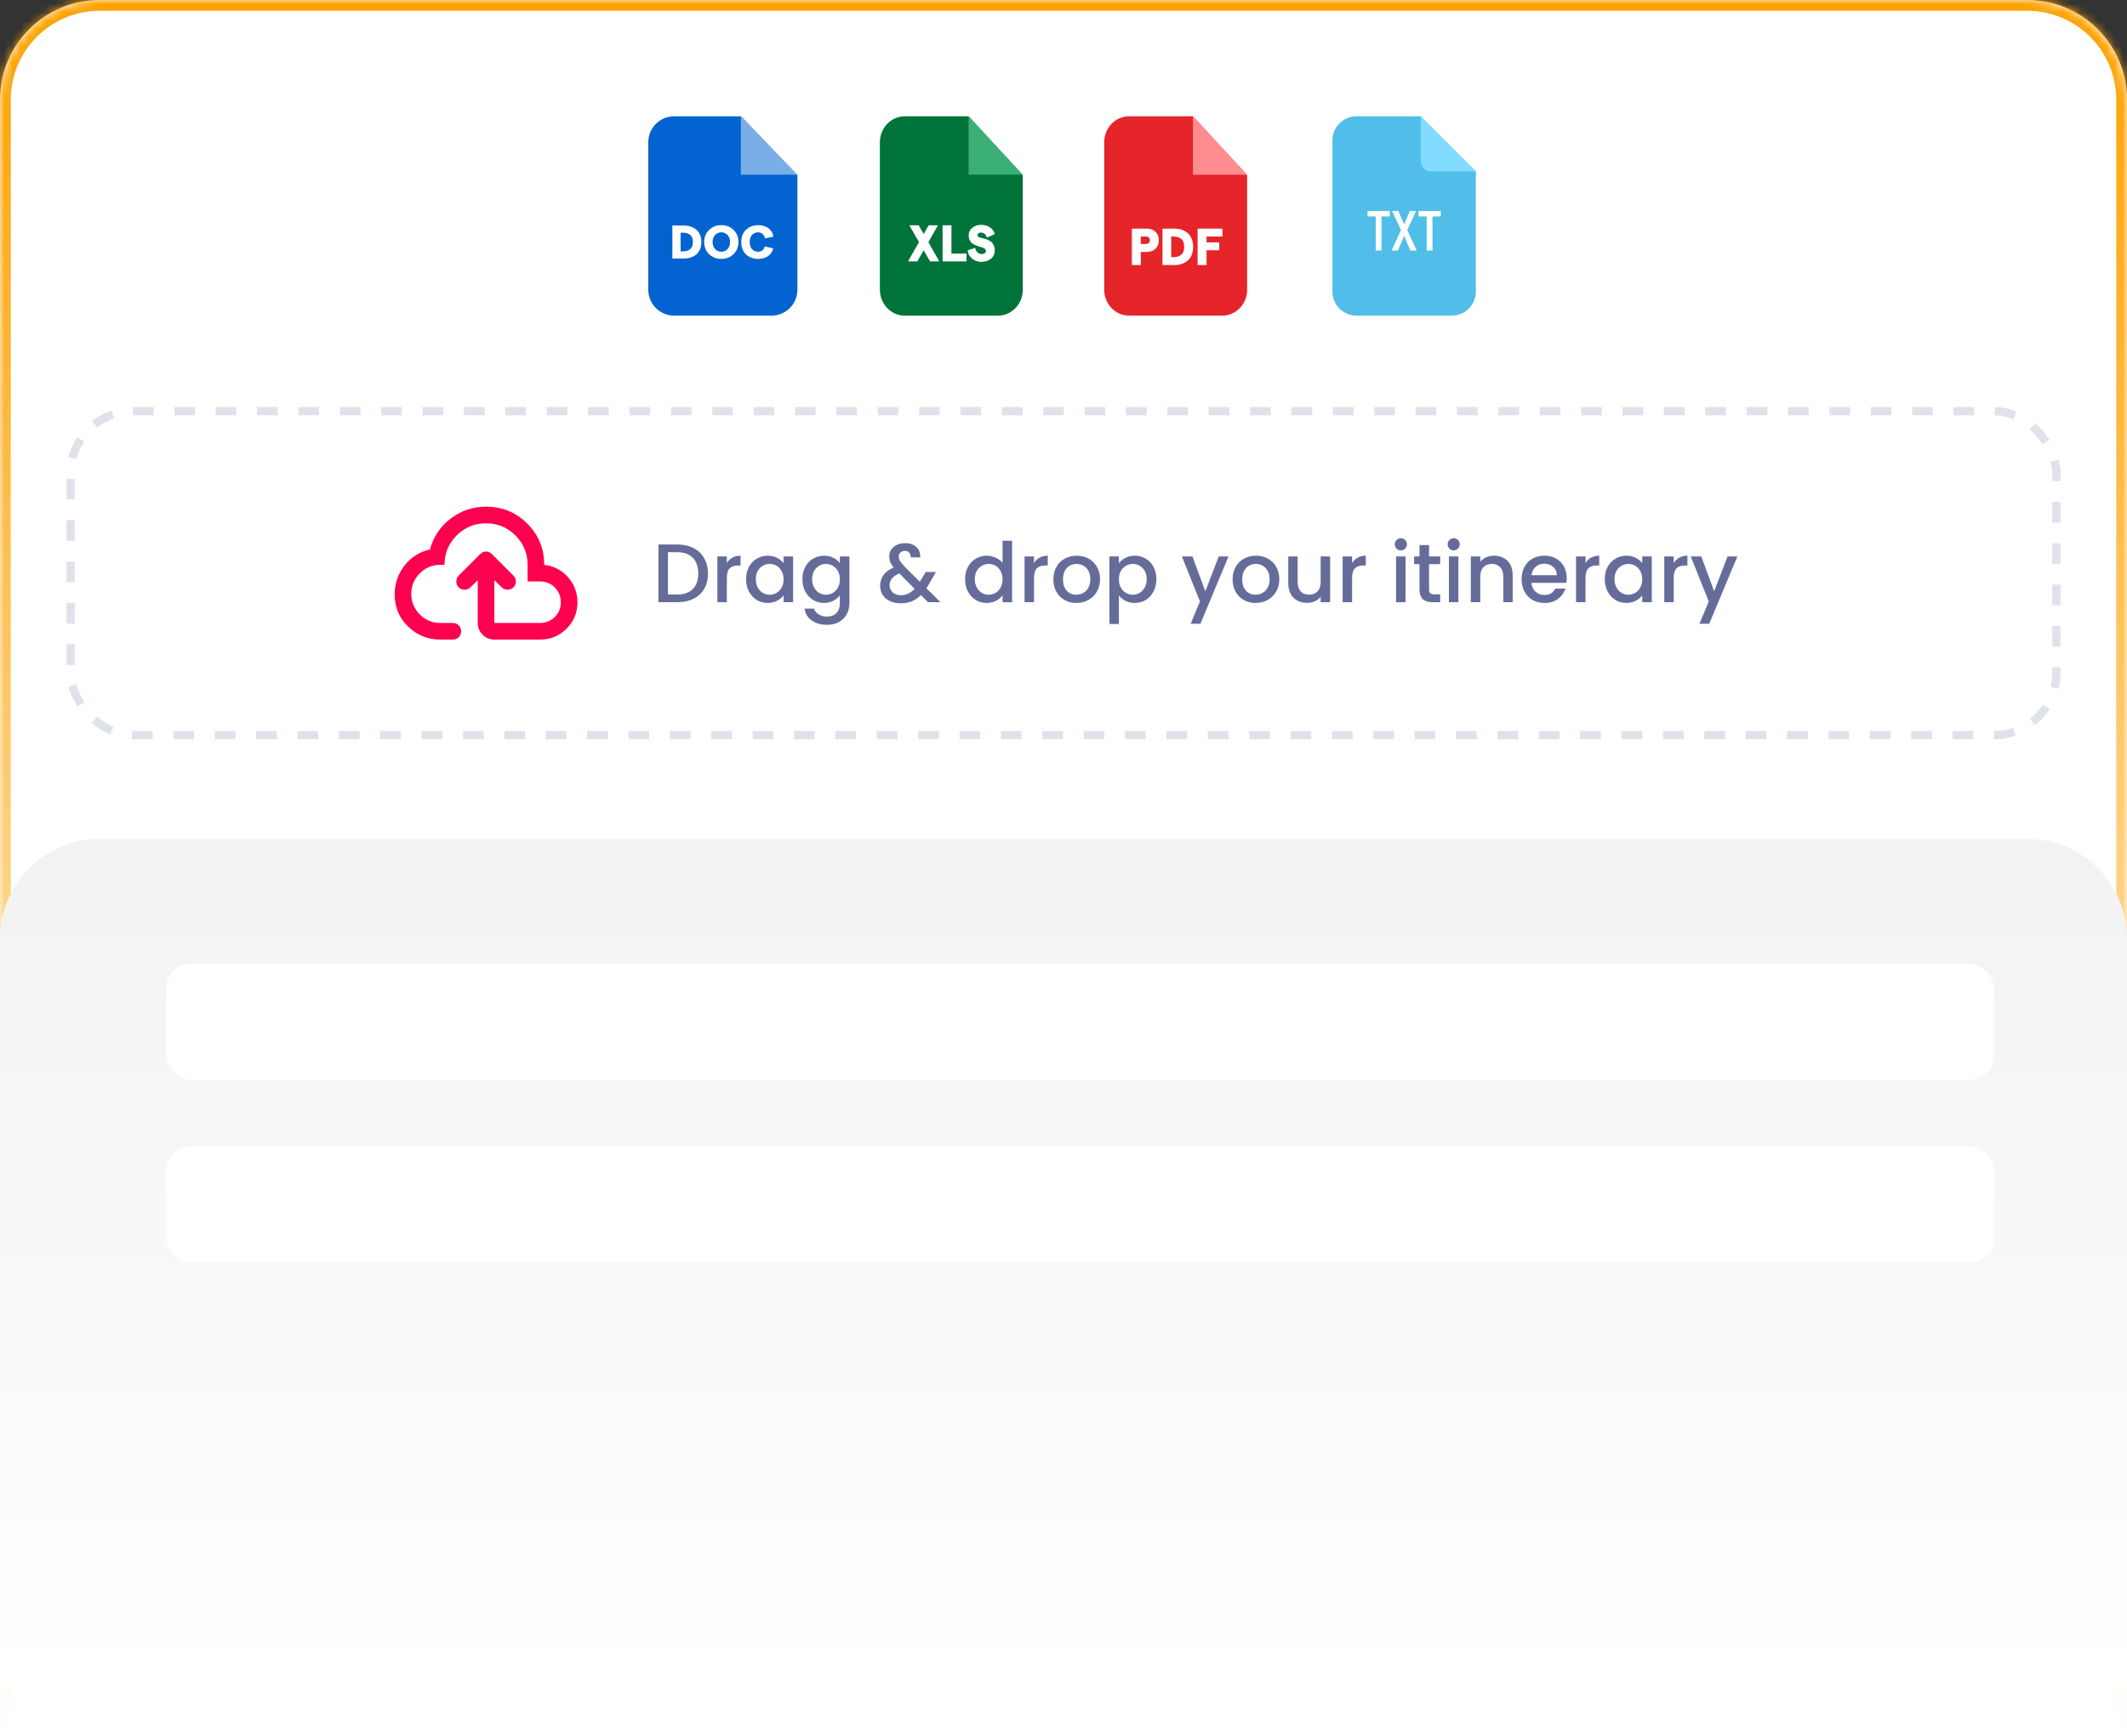 <svg width="256" height="209" viewBox="0 0 256 209" fill="none" xmlns="http://www.w3.org/2000/svg">
<rect x="0" y="0" width="256" height="209" fill="#333333" stroke="none"/>
<mask id="path-1-inside-1_5616_1698" fill="white">
<path d="M0 12C0 5.373 5.373 0 12 0H244C250.627 0 256 5.373 256 12V209H0V12Z"/>
</mask>
<path d="M0 12C0 5.373 5.373 0 12 0H244C250.627 0 256 5.373 256 12V209H0V12Z" fill="white"/>
<path d="M-1.297 12C-1.297 4.656 4.656 -1.297 12 -1.297H244C251.344 -1.297 257.297 4.656 257.297 12L254.703 12C254.703 6.089 249.911 1.297 244 1.297H12C6.089 1.297 1.297 6.089 1.297 12L-1.297 12ZM256 209H0H256ZM-1.297 209V12C-1.297 4.656 4.656 -1.297 12 -1.297L12 1.297C6.089 1.297 1.297 6.089 1.297 12V209H-1.297ZM244 -1.297C251.344 -1.297 257.297 4.656 257.297 12V209H254.703V12C254.703 6.089 249.911 1.297 244 1.297L244 -1.297Z" fill="url(#paint0_linear_5616_1698)" mask="url(#path-1-inside-1_5616_1698)"/>
<path d="M0 113C0 106.373 5.373 101 12 101H244C250.627 101 256 106.373 256 113V203H0V113Z" fill="url(#paint1_linear_5616_1698)"/>
<rect x="20" y="116" width="220" height="14" rx="3" fill="white"/>
<rect x="20" y="138" width="220" height="14" rx="3" fill="white"/>
<rect x="8.5" y="49.5" width="239" height="39" rx="7.5" fill="white"/>
<rect x="8.5" y="49.5" width="239" height="39" rx="7.5" stroke="#E0E2EB" stroke-dasharray="2.49 2.49"/>
<mask id="mask0_5616_1698" style="mask-type:alpha" maskUnits="userSpaceOnUse" x="46" y="57" width="25" height="24">
<rect x="46.5" y="57" width="24" height="24" fill="#D9D9D9"/>
</mask>
<g mask="url(#mask0_5616_1698)">
<path d="M57.5 69.85L56.6 70.725C56.417 70.908 56.188 71 55.913 71C55.638 71 55.4 70.9 55.2 70.7C55.017 70.517 54.925 70.283 54.925 70C54.925 69.717 55.017 69.483 55.2 69.3L57.8 66.7C58 66.5 58.233 66.4 58.5 66.4C58.767 66.4 59 66.5 59.2 66.7L61.8 69.3C61.983 69.483 62.079 69.713 62.087 69.987C62.096 70.263 62 70.5 61.8 70.7C61.617 70.883 61.388 70.979 61.112 70.987C60.837 70.996 60.6 70.908 60.4 70.725L59.5 69.85V75H65C65.7 75 66.292 74.758 66.775 74.275C67.258 73.792 67.5 73.2 67.5 72.5C67.5 71.8 67.258 71.208 66.775 70.725C66.292 70.242 65.7 70 65 70H63.5V68C63.5 66.617 63.013 65.438 62.038 64.463C61.062 63.487 59.883 63 58.5 63C57.117 63 55.938 63.487 54.962 64.463C53.987 65.438 53.5 66.617 53.5 68H53C52.033 68 51.208 68.342 50.525 69.025C49.842 69.708 49.5 70.533 49.5 71.5C49.5 72.467 49.842 73.292 50.525 73.975C51.208 74.658 52.033 75 53 75H54.5C54.783 75 55.021 75.096 55.212 75.287C55.404 75.479 55.5 75.717 55.5 76C55.5 76.283 55.404 76.521 55.212 76.713C55.021 76.904 54.783 77 54.5 77H53C51.483 77 50.188 76.475 49.112 75.425C48.038 74.375 47.5 73.092 47.5 71.575C47.5 70.275 47.892 69.117 48.675 68.1C49.458 67.083 50.483 66.433 51.75 66.15C52.167 64.617 53 63.375 54.25 62.425C55.5 61.475 56.917 61 58.5 61C60.45 61 62.104 61.679 63.462 63.038C64.821 64.396 65.5 66.05 65.5 68C66.65 68.133 67.604 68.629 68.362 69.487C69.121 70.346 69.5 71.35 69.5 72.5C69.5 73.75 69.062 74.812 68.188 75.688C67.312 76.562 66.25 77 65 77H59.5C58.95 77 58.479 76.804 58.087 76.412C57.696 76.021 57.5 75.55 57.5 75V69.85Z" fill="#FD014F"/>
</g>
<path d="M81.52 65.55C82.26 65.55 82.907 65.693 83.46 65.98C84.02 66.26 84.45 66.667 84.75 67.2C85.057 67.727 85.21 68.343 85.21 69.05C85.21 69.757 85.057 70.37 84.75 70.89C84.45 71.41 84.02 71.81 83.46 72.09C82.907 72.363 82.26 72.5 81.52 72.5H79.25V65.55H81.52ZM81.52 71.57C82.333 71.57 82.957 71.35 83.39 70.91C83.823 70.47 84.04 69.85 84.04 69.05C84.04 68.243 83.823 67.613 83.39 67.16C82.957 66.707 82.333 66.48 81.52 66.48H80.39V71.57H81.52ZM87.48 67.79C87.647 67.51 87.867 67.293 88.14 67.14C88.42 66.98 88.75 66.9 89.13 66.9V68.08H88.84C88.393 68.08 88.053 68.193 87.82 68.42C87.593 68.647 87.48 69.04 87.48 69.6V72.5H86.34V66.99H87.48V67.79ZM89.798 69.72C89.798 69.167 89.911 68.677 90.138 68.25C90.371 67.823 90.684 67.493 91.078 67.26C91.478 67.02 91.918 66.9 92.398 66.9C92.831 66.9 93.208 66.987 93.528 67.16C93.854 67.327 94.114 67.537 94.308 67.79V66.99H95.458V72.5H94.308V71.68C94.114 71.94 93.851 72.157 93.518 72.33C93.184 72.503 92.804 72.59 92.378 72.59C91.904 72.59 91.471 72.47 91.078 72.23C90.684 71.983 90.371 71.643 90.138 71.21C89.911 70.77 89.798 70.273 89.798 69.72ZM94.308 69.74C94.308 69.36 94.228 69.03 94.068 68.75C93.914 68.47 93.711 68.257 93.458 68.11C93.204 67.963 92.931 67.89 92.638 67.89C92.344 67.89 92.071 67.963 91.818 68.11C91.564 68.25 91.358 68.46 91.198 68.74C91.044 69.013 90.968 69.34 90.968 69.72C90.968 70.1 91.044 70.433 91.198 70.72C91.358 71.007 91.564 71.227 91.818 71.38C92.078 71.527 92.351 71.6 92.638 71.6C92.931 71.6 93.204 71.527 93.458 71.38C93.711 71.233 93.914 71.02 94.068 70.74C94.228 70.453 94.308 70.12 94.308 69.74ZM99.175 66.9C99.602 66.9 99.978 66.987 100.305 67.16C100.638 67.327 100.898 67.537 101.085 67.79V66.99H102.235V72.59C102.235 73.097 102.128 73.547 101.915 73.94C101.702 74.34 101.392 74.653 100.985 74.88C100.585 75.107 100.105 75.22 99.545 75.22C98.798 75.22 98.178 75.043 97.685 74.69C97.192 74.343 96.912 73.87 96.845 73.27H97.975C98.062 73.557 98.245 73.787 98.525 73.96C98.812 74.14 99.152 74.23 99.545 74.23C100.005 74.23 100.375 74.09 100.655 73.81C100.942 73.53 101.085 73.123 101.085 72.59V71.67C100.892 71.93 100.628 72.15 100.295 72.33C99.968 72.503 99.595 72.59 99.175 72.59C98.695 72.59 98.255 72.47 97.855 72.23C97.462 71.983 97.148 71.643 96.915 71.21C96.688 70.77 96.575 70.273 96.575 69.72C96.575 69.167 96.688 68.677 96.915 68.25C97.148 67.823 97.462 67.493 97.855 67.26C98.255 67.02 98.695 66.9 99.175 66.9ZM101.085 69.74C101.085 69.36 101.005 69.03 100.845 68.75C100.692 68.47 100.488 68.257 100.235 68.11C99.982 67.963 99.708 67.89 99.415 67.89C99.122 67.89 98.848 67.963 98.595 68.11C98.342 68.25 98.135 68.46 97.975 68.74C97.822 69.013 97.745 69.34 97.745 69.72C97.745 70.1 97.822 70.433 97.975 70.72C98.135 71.007 98.342 71.227 98.595 71.38C98.855 71.527 99.128 71.6 99.415 71.6C99.708 71.6 99.982 71.527 100.235 71.38C100.488 71.233 100.692 71.02 100.845 70.74C101.005 70.453 101.085 70.12 101.085 69.74ZM111.7 72.5L110.84 71.64C110.507 71.973 110.143 72.223 109.75 72.39C109.357 72.55 108.917 72.63 108.43 72.63C107.937 72.63 107.5 72.543 107.12 72.37C106.74 72.197 106.447 71.95 106.24 71.63C106.033 71.303 105.93 70.927 105.93 70.5C105.93 70.02 106.067 69.593 106.34 69.22C106.613 68.84 107.02 68.54 107.56 68.32C107.367 68.087 107.23 67.87 107.15 67.67C107.07 67.463 107.03 67.237 107.03 66.99C107.03 66.683 107.107 66.41 107.26 66.17C107.42 65.93 107.647 65.74 107.94 65.6C108.233 65.46 108.573 65.39 108.96 65.39C109.353 65.39 109.687 65.467 109.96 65.62C110.24 65.767 110.447 65.97 110.58 66.23C110.72 66.49 110.777 66.78 110.75 67.1H109.61C109.617 66.853 109.557 66.663 109.43 66.53C109.303 66.39 109.13 66.32 108.91 66.32C108.69 66.32 108.51 66.387 108.37 66.52C108.237 66.647 108.17 66.803 108.17 66.99C108.17 67.17 108.22 67.35 108.32 67.53C108.427 67.703 108.61 67.93 108.87 68.21L110.71 70.04L111.42 68.87H112.65L111.75 70.41L111.5 70.82L113.19 72.5H111.7ZM108.43 71.66C109.057 71.66 109.61 71.403 110.09 70.89L108.25 69.04C107.463 69.353 107.07 69.827 107.07 70.46C107.07 70.8 107.197 71.087 107.45 71.32C107.703 71.547 108.03 71.66 108.43 71.66ZM116.155 69.72C116.155 69.167 116.268 68.677 116.495 68.25C116.728 67.823 117.042 67.493 117.435 67.26C117.835 67.02 118.278 66.9 118.765 66.9C119.125 66.9 119.478 66.98 119.825 67.14C120.178 67.293 120.458 67.5 120.665 67.76V65.1H121.815V72.5H120.665V71.67C120.478 71.937 120.218 72.157 119.885 72.33C119.558 72.503 119.182 72.59 118.755 72.59C118.275 72.59 117.835 72.47 117.435 72.23C117.042 71.983 116.728 71.643 116.495 71.21C116.268 70.77 116.155 70.273 116.155 69.72ZM120.665 69.74C120.665 69.36 120.585 69.03 120.425 68.75C120.272 68.47 120.068 68.257 119.815 68.11C119.562 67.963 119.288 67.89 118.995 67.89C118.702 67.89 118.428 67.963 118.175 68.11C117.922 68.25 117.715 68.46 117.555 68.74C117.402 69.013 117.325 69.34 117.325 69.72C117.325 70.1 117.402 70.433 117.555 70.72C117.715 71.007 117.922 71.227 118.175 71.38C118.435 71.527 118.708 71.6 118.995 71.6C119.288 71.6 119.562 71.527 119.815 71.38C120.068 71.233 120.272 71.02 120.425 70.74C120.585 70.453 120.665 70.12 120.665 69.74ZM124.453 67.79C124.619 67.51 124.839 67.293 125.113 67.14C125.393 66.98 125.723 66.9 126.103 66.9V68.08H125.813C125.366 68.08 125.026 68.193 124.793 68.42C124.566 68.647 124.453 69.04 124.453 69.6V72.5H123.313V66.99H124.453V67.79ZM129.54 72.59C129.02 72.59 128.55 72.473 128.13 72.24C127.71 72 127.38 71.667 127.14 71.24C126.9 70.807 126.78 70.307 126.78 69.74C126.78 69.18 126.904 68.683 127.15 68.25C127.397 67.817 127.734 67.483 128.16 67.25C128.587 67.017 129.064 66.9 129.59 66.9C130.117 66.9 130.594 67.017 131.02 67.25C131.447 67.483 131.784 67.817 132.03 68.25C132.277 68.683 132.4 69.18 132.4 69.74C132.4 70.3 132.274 70.797 132.02 71.23C131.767 71.663 131.42 72 130.98 72.24C130.547 72.473 130.067 72.59 129.54 72.59ZM129.54 71.6C129.834 71.6 130.107 71.53 130.36 71.39C130.62 71.25 130.83 71.04 130.99 70.76C131.15 70.48 131.23 70.14 131.23 69.74C131.23 69.34 131.154 69.003 131 68.73C130.847 68.45 130.644 68.24 130.39 68.1C130.137 67.96 129.864 67.89 129.57 67.89C129.277 67.89 129.004 67.96 128.75 68.1C128.504 68.24 128.307 68.45 128.16 68.73C128.014 69.003 127.94 69.34 127.94 69.74C127.94 70.333 128.09 70.793 128.39 71.12C128.697 71.44 129.08 71.6 129.54 71.6ZM134.667 67.8C134.861 67.547 135.124 67.333 135.457 67.16C135.791 66.987 136.167 66.9 136.587 66.9C137.067 66.9 137.504 67.02 137.897 67.26C138.297 67.493 138.611 67.823 138.837 68.25C139.064 68.677 139.177 69.167 139.177 69.72C139.177 70.273 139.064 70.77 138.837 71.21C138.611 71.643 138.297 71.983 137.897 72.23C137.504 72.47 137.067 72.59 136.587 72.59C136.167 72.59 135.794 72.507 135.467 72.34C135.141 72.167 134.874 71.953 134.667 71.7V75.12H133.527V66.99H134.667V67.8ZM138.017 69.72C138.017 69.34 137.937 69.013 137.777 68.74C137.624 68.46 137.417 68.25 137.157 68.11C136.904 67.963 136.631 67.89 136.337 67.89C136.051 67.89 135.777 67.963 135.517 68.11C135.264 68.257 135.057 68.47 134.897 68.75C134.744 69.03 134.667 69.36 134.667 69.74C134.667 70.12 134.744 70.453 134.897 70.74C135.057 71.02 135.264 71.233 135.517 71.38C135.777 71.527 136.051 71.6 136.337 71.6C136.631 71.6 136.904 71.527 137.157 71.38C137.417 71.227 137.624 71.007 137.777 70.72C137.937 70.433 138.017 70.1 138.017 69.72ZM147.862 66.99L144.482 75.09H143.302L144.422 72.41L142.252 66.99H143.522L145.072 71.19L146.682 66.99H147.862ZM151.113 72.59C150.593 72.59 150.123 72.473 149.703 72.24C149.283 72 148.953 71.667 148.713 71.24C148.473 70.807 148.353 70.307 148.353 69.74C148.353 69.18 148.476 68.683 148.723 68.25C148.969 67.817 149.306 67.483 149.733 67.25C150.159 67.017 150.636 66.9 151.163 66.9C151.689 66.9 152.166 67.017 152.593 67.25C153.019 67.483 153.356 67.817 153.603 68.25C153.849 68.683 153.973 69.18 153.973 69.74C153.973 70.3 153.846 70.797 153.593 71.23C153.339 71.663 152.993 72 152.553 72.24C152.119 72.473 151.639 72.59 151.113 72.59ZM151.113 71.6C151.406 71.6 151.679 71.53 151.933 71.39C152.193 71.25 152.403 71.04 152.563 70.76C152.723 70.48 152.803 70.14 152.803 69.74C152.803 69.34 152.726 69.003 152.573 68.73C152.419 68.45 152.216 68.24 151.963 68.1C151.709 67.96 151.436 67.89 151.143 67.89C150.849 67.89 150.576 67.96 150.323 68.1C150.076 68.24 149.879 68.45 149.733 68.73C149.586 69.003 149.513 69.34 149.513 69.74C149.513 70.333 149.663 70.793 149.963 71.12C150.269 71.44 150.653 71.6 151.113 71.6ZM160.09 66.99V72.5H158.95V71.85C158.77 72.077 158.533 72.257 158.24 72.39C157.953 72.517 157.646 72.58 157.32 72.58C156.886 72.58 156.496 72.49 156.15 72.31C155.81 72.13 155.54 71.863 155.34 71.51C155.146 71.157 155.05 70.73 155.05 70.23V66.99H156.18V70.06C156.18 70.553 156.303 70.933 156.55 71.2C156.796 71.46 157.133 71.59 157.56 71.59C157.986 71.59 158.323 71.46 158.57 71.2C158.823 70.933 158.95 70.553 158.95 70.06V66.99H160.09ZM162.734 67.79C162.9 67.51 163.12 67.293 163.394 67.14C163.674 66.98 164.004 66.9 164.384 66.9V68.08H164.094C163.647 68.08 163.307 68.193 163.074 68.42C162.847 68.647 162.734 69.04 162.734 69.6V72.5H161.594V66.99H162.734V67.79ZM168.609 66.26C168.403 66.26 168.229 66.19 168.089 66.05C167.949 65.91 167.879 65.737 167.879 65.53C167.879 65.323 167.949 65.15 168.089 65.01C168.229 64.87 168.403 64.8 168.609 64.8C168.809 64.8 168.979 64.87 169.119 65.01C169.259 65.15 169.329 65.323 169.329 65.53C169.329 65.737 169.259 65.91 169.119 66.05C168.979 66.19 168.809 66.26 168.609 66.26ZM169.169 66.99V72.5H168.029V66.99H169.169ZM171.996 67.92V70.97C171.996 71.177 172.043 71.327 172.136 71.42C172.236 71.507 172.403 71.55 172.636 71.55H173.336V72.5H172.436C171.923 72.5 171.529 72.38 171.256 72.14C170.983 71.9 170.846 71.51 170.846 70.97V67.92H170.196V66.99H170.846V65.62H171.996V66.99H173.336V67.92H171.996ZM174.967 66.26C174.76 66.26 174.587 66.19 174.447 66.05C174.307 65.91 174.237 65.737 174.237 65.53C174.237 65.323 174.307 65.15 174.447 65.01C174.587 64.87 174.76 64.8 174.967 64.8C175.167 64.8 175.337 64.87 175.477 65.01C175.617 65.15 175.687 65.323 175.687 65.53C175.687 65.737 175.617 65.91 175.477 66.05C175.337 66.19 175.167 66.26 174.967 66.26ZM175.527 66.99V72.5H174.387V66.99H175.527ZM179.803 66.9C180.237 66.9 180.623 66.99 180.963 67.17C181.31 67.35 181.58 67.617 181.773 67.97C181.967 68.323 182.063 68.75 182.063 69.25V72.5H180.933V69.42C180.933 68.927 180.81 68.55 180.563 68.29C180.317 68.023 179.98 67.89 179.553 67.89C179.127 67.89 178.787 68.023 178.533 68.29C178.287 68.55 178.163 68.927 178.163 69.42V72.5H177.023V66.99H178.163V67.62C178.35 67.393 178.587 67.217 178.873 67.09C179.167 66.963 179.477 66.9 179.803 66.9ZM188.568 69.61C188.568 69.817 188.554 70.003 188.528 70.17H184.318C184.351 70.61 184.514 70.963 184.808 71.23C185.101 71.497 185.461 71.63 185.888 71.63C186.501 71.63 186.934 71.373 187.188 70.86H188.418C188.251 71.367 187.948 71.783 187.508 72.11C187.074 72.43 186.534 72.59 185.888 72.59C185.361 72.59 184.888 72.473 184.468 72.24C184.054 72 183.728 71.667 183.488 71.24C183.254 70.807 183.138 70.307 183.138 69.74C183.138 69.173 183.251 68.677 183.478 68.25C183.711 67.817 184.034 67.483 184.448 67.25C184.868 67.017 185.348 66.9 185.888 66.9C186.408 66.9 186.871 67.013 187.278 67.24C187.684 67.467 188.001 67.787 188.228 68.2C188.454 68.607 188.568 69.077 188.568 69.61ZM187.378 69.25C187.371 68.83 187.221 68.493 186.928 68.24C186.634 67.987 186.271 67.86 185.838 67.86C185.444 67.86 185.108 67.987 184.828 68.24C184.548 68.487 184.381 68.823 184.328 69.25H187.378ZM190.829 67.79C190.996 67.51 191.216 67.293 191.489 67.14C191.769 66.98 192.099 66.9 192.479 66.9V68.08H192.189C191.743 68.08 191.403 68.193 191.169 68.42C190.943 68.647 190.829 69.04 190.829 69.6V72.5H189.689V66.99H190.829V67.79ZM193.147 69.72C193.147 69.167 193.261 68.677 193.487 68.25C193.721 67.823 194.034 67.493 194.427 67.26C194.827 67.02 195.267 66.9 195.747 66.9C196.181 66.9 196.557 66.987 196.877 67.16C197.204 67.327 197.464 67.537 197.657 67.79V66.99H198.807V72.5H197.657V71.68C197.464 71.94 197.201 72.157 196.867 72.33C196.534 72.503 196.154 72.59 195.727 72.59C195.254 72.59 194.821 72.47 194.427 72.23C194.034 71.983 193.721 71.643 193.487 71.21C193.261 70.77 193.147 70.273 193.147 69.72ZM197.657 69.74C197.657 69.36 197.577 69.03 197.417 68.75C197.264 68.47 197.061 68.257 196.807 68.11C196.554 67.963 196.281 67.89 195.987 67.89C195.694 67.89 195.421 67.963 195.167 68.11C194.914 68.25 194.707 68.46 194.547 68.74C194.394 69.013 194.317 69.34 194.317 69.72C194.317 70.1 194.394 70.433 194.547 70.72C194.707 71.007 194.914 71.227 195.167 71.38C195.427 71.527 195.701 71.6 195.987 71.6C196.281 71.6 196.554 71.527 196.807 71.38C197.061 71.233 197.264 71.02 197.417 70.74C197.577 70.453 197.657 70.12 197.657 69.74ZM201.445 67.79C201.611 67.51 201.831 67.293 202.105 67.14C202.385 66.98 202.715 66.9 203.095 66.9V68.08H202.805C202.358 68.08 202.018 68.193 201.785 68.42C201.558 68.647 201.445 69.04 201.445 69.6V72.5H200.305V66.99H201.445V67.79ZM209.103 66.99L205.723 75.09H204.543L205.663 72.41L203.493 66.99H204.763L206.313 71.19L207.923 66.99H209.103Z" fill="#666C99"/>
<path d="M81.147 14H89.178L95.975 21.092V34.878C95.975 36.602 94.578 38 92.853 38H81.147C79.423 38 78.025 36.602 78.025 34.878V17.122C78.025 15.398 79.423 14 81.147 14Z" fill="#0263D1"/>
<path fill-rule="evenodd" clip-rule="evenodd" d="M89.168 14V21.034H95.975L89.168 14Z" fill="#7AAEE9"/>
<path d="M80.924 31.125V27.152H82.331C82.613 27.152 82.875 27.194 83.117 27.271C83.36 27.352 83.58 27.469 83.778 27.624C83.975 27.779 84.13 27.987 84.243 28.245C84.357 28.504 84.415 28.802 84.415 29.138C84.415 29.475 84.357 29.772 84.243 30.031C84.13 30.29 83.975 30.497 83.778 30.652C83.58 30.808 83.36 30.924 83.117 31.005C82.875 31.083 82.613 31.125 82.331 31.125H80.924ZM81.917 30.261H82.212C82.37 30.261 82.519 30.242 82.651 30.206C82.787 30.167 82.91 30.106 83.027 30.025C83.143 29.944 83.234 29.828 83.299 29.675C83.367 29.527 83.399 29.345 83.399 29.138C83.399 28.931 83.367 28.75 83.299 28.598C83.234 28.449 83.143 28.333 83.027 28.252C82.91 28.168 82.787 28.11 82.651 28.071C82.519 28.035 82.37 28.016 82.212 28.016H81.917V30.261ZM86.825 31.17C86.227 31.17 85.732 30.976 85.34 30.591C84.949 30.206 84.754 29.721 84.754 29.138C84.754 28.556 84.949 28.071 85.34 27.686C85.732 27.301 86.227 27.107 86.825 27.107C87.414 27.107 87.903 27.301 88.294 27.686C88.682 28.071 88.876 28.556 88.876 29.138C88.876 29.721 88.682 30.206 88.294 30.591C87.903 30.976 87.414 31.17 86.825 31.17ZM86.062 29.976C86.259 30.196 86.511 30.306 86.819 30.306C87.126 30.306 87.375 30.196 87.573 29.976C87.77 29.753 87.867 29.475 87.867 29.138C87.867 28.802 87.77 28.524 87.573 28.3C87.375 28.08 87.126 27.97 86.819 27.97C86.511 27.97 86.259 28.08 86.062 28.3C85.864 28.524 85.764 28.802 85.764 29.138C85.764 29.475 85.864 29.753 86.062 29.976ZM91.238 31.17C90.659 31.17 90.177 30.989 89.795 30.633C89.41 30.274 89.219 29.776 89.219 29.138C89.219 28.504 89.413 28.006 89.802 27.647C90.193 27.288 90.669 27.107 91.238 27.107C91.753 27.107 92.173 27.233 92.507 27.488C92.837 27.741 93.027 28.077 93.076 28.498L92.073 28.701C92.031 28.482 91.931 28.304 91.775 28.171C91.62 28.038 91.439 27.97 91.232 27.97C90.947 27.97 90.711 28.071 90.52 28.274C90.329 28.482 90.232 28.766 90.232 29.138C90.232 29.51 90.329 29.795 90.517 29.999C90.708 30.206 90.944 30.306 91.232 30.306C91.439 30.306 91.617 30.248 91.762 30.132C91.908 30.015 91.999 29.86 92.037 29.666L93.063 29.899C92.969 30.3 92.762 30.61 92.439 30.834C92.118 31.057 91.717 31.17 91.238 31.17Z" fill="white"/>
<path fill-rule="evenodd" clip-rule="evenodd" d="M108.889 14H116.586L123.1 21.095V34.873C123.1 36.599 121.765 38 120.112 38H108.889C107.243 38 105.9 36.599 105.9 34.873V17.118C105.9 15.402 107.243 14 108.889 14Z" fill="#00733B"/>
<path fill-rule="evenodd" clip-rule="evenodd" d="M116.578 14V21.034H123.1L116.578 14Z" fill="#3CAF77"/>
<path d="M113.052 31.474H111.936L111.172 30.134L110.408 31.474H109.283L110.609 29.145L109.443 27.121H110.567L111.172 28.172L111.768 27.121H112.892L111.734 29.153L113.052 31.474ZM113.447 31.474V27.121H114.513V30.529H116.326V31.474H113.447V31.474ZM118.088 31.527C117.669 31.527 117.299 31.387 116.98 31.115C116.67 30.853 116.494 30.52 116.468 30.126L117.383 29.845C117.409 30.055 117.493 30.239 117.635 30.38C117.786 30.52 117.954 30.59 118.139 30.59C118.29 30.59 118.416 30.555 118.517 30.485C118.609 30.415 118.659 30.318 118.659 30.204C118.659 30.108 118.617 30.029 118.542 29.959C118.466 29.898 118.365 29.845 118.248 29.802C118.13 29.758 117.988 29.714 117.845 29.679C117.694 29.635 117.543 29.582 117.4 29.512C117.249 29.451 117.115 29.372 116.997 29.276C116.871 29.188 116.779 29.057 116.703 28.89C116.628 28.733 116.586 28.54 116.586 28.321C116.586 27.962 116.729 27.664 117.022 27.428C117.316 27.183 117.669 27.069 118.08 27.069C118.491 27.069 118.852 27.174 119.155 27.375C119.457 27.585 119.65 27.857 119.725 28.19L118.768 28.61C118.726 28.426 118.642 28.277 118.525 28.164C118.407 28.058 118.256 27.997 118.08 27.997C117.946 27.997 117.845 28.032 117.761 28.085C117.686 28.137 117.652 28.216 117.652 28.312C117.652 28.4 117.702 28.479 117.803 28.54C117.904 28.593 118.038 28.637 118.189 28.663C118.34 28.689 118.508 28.733 118.684 28.794C118.869 28.864 119.029 28.934 119.188 29.031C119.339 29.118 119.465 29.267 119.566 29.46C119.675 29.661 119.725 29.898 119.725 30.169C119.725 30.572 119.574 30.905 119.272 31.15C118.97 31.396 118.575 31.527 118.088 31.527Z" fill="white"/>
<path fill-rule="evenodd" clip-rule="evenodd" d="M135.895 14H143.584L150.102 21.088V34.876C150.102 36.603 148.762 38 147.113 38H135.895C134.239 38 132.9 36.603 132.9 34.876V17.124C132.9 15.397 134.239 14 135.895 14Z" fill="#E5252A"/>
<path fill-rule="evenodd" clip-rule="evenodd" d="M143.578 14V21.035H150.101L143.578 14Z" fill="#FF8C8F"/>
<path d="M136.229 31.907V27.523H138.016C138.458 27.523 138.809 27.649 139.073 27.907C139.338 28.159 139.47 28.501 139.47 28.927C139.47 29.352 139.338 29.694 139.073 29.946C138.809 30.204 138.458 30.33 138.016 30.33H137.303V31.907H136.229ZM137.303 29.376H137.895C138.056 29.376 138.183 29.34 138.269 29.256C138.355 29.178 138.401 29.07 138.401 28.927C138.401 28.783 138.355 28.675 138.269 28.597C138.183 28.513 138.056 28.477 137.895 28.477H137.303V29.376ZM139.912 31.907V27.523H141.401C141.694 27.523 141.97 27.565 142.229 27.655C142.487 27.745 142.723 27.871 142.93 28.045C143.137 28.213 143.303 28.441 143.424 28.729C143.539 29.017 143.602 29.346 143.602 29.718C143.602 30.084 143.539 30.414 143.424 30.702C143.303 30.989 143.137 31.217 142.93 31.385C142.723 31.559 142.487 31.685 142.229 31.775C141.97 31.865 141.694 31.907 141.401 31.907H139.912ZM140.964 30.953H141.274C141.441 30.953 141.596 30.936 141.74 30.894C141.878 30.852 142.01 30.786 142.137 30.696C142.257 30.606 142.355 30.48 142.424 30.312C142.493 30.144 142.527 29.946 142.527 29.718C142.527 29.484 142.493 29.286 142.424 29.119C142.355 28.951 142.257 28.825 142.137 28.735C142.01 28.645 141.878 28.579 141.74 28.537C141.596 28.495 141.441 28.477 141.274 28.477H140.964V30.953ZM144.142 31.907V27.523H147.131V28.477H145.217V29.178H146.746V30.126H145.217V31.907H144.142Z" fill="white"/>
<path d="M177.63 20.628V35.108C177.63 36.706 176.337 38 174.738 38H163.263C161.665 38 160.371 36.706 160.371 35.108V16.892C160.371 15.294 161.665 14 163.263 14H171.002L177.63 20.628Z" fill="#50BEE8"/>
<path d="M177.63 20.628H172.197C171.536 20.628 171.002 20.094 171.002 19.433V14L177.63 20.628Z" fill="#82DCFF"/>
<path d="M167.27 26.056H166.277V30.163H165.578V26.056H164.594V25.405H167.27V26.056ZM169.75 30.163L169 28.4L168.245 30.163H167.486L168.62 27.697L167.552 25.405H168.306L169 27.017L169.684 25.405H170.439L169.375 27.692L170.509 30.158H169.75V30.163ZM173.406 26.056H172.412V30.163H171.714V26.056H170.725V25.405H173.406V26.056Z" fill="white"/>
<defs>
<linearGradient id="paint0_linear_5616_1698" x1="128" y1="0" x2="128" y2="209" gradientUnits="userSpaceOnUse">
<stop stop-color="#FDA201"/>
<stop offset="1" stop-color="white"/>
</linearGradient>
<linearGradient id="paint1_linear_5616_1698" x1="128" y1="101" x2="128" y2="203" gradientUnits="userSpaceOnUse">
<stop stop-color="#F2F2F2"/>
<stop offset="1" stop-color="white"/>
</linearGradient>
</defs>
</svg>
